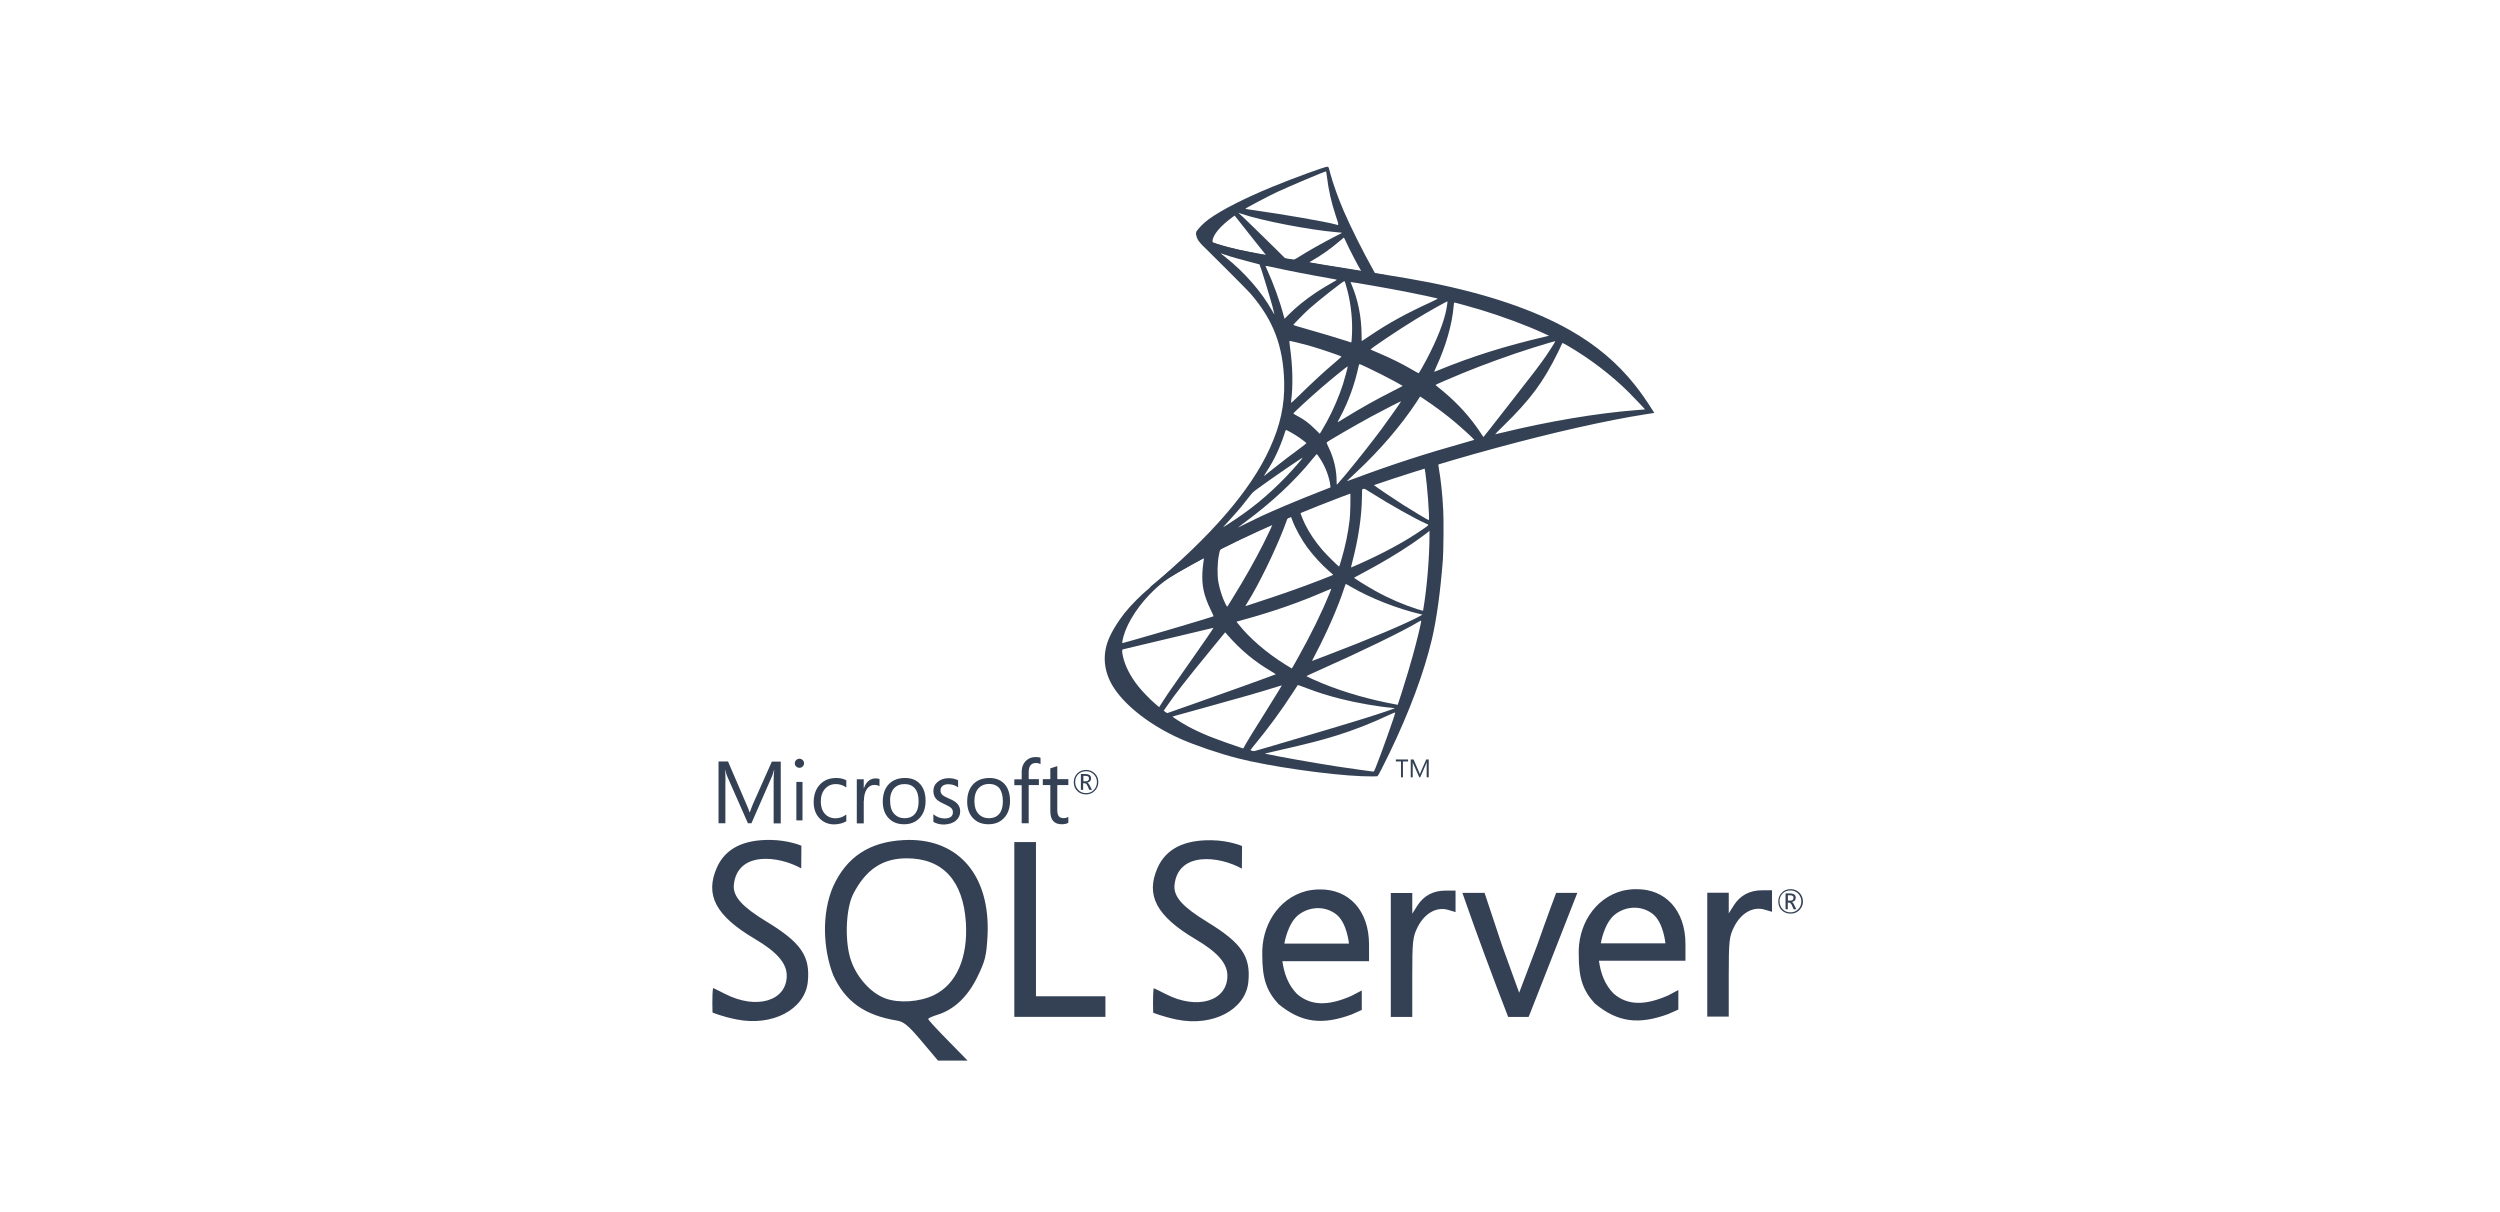<svg width="165" height="80" viewBox="0 0 165 80" fill="none" xmlns="http://www.w3.org/2000/svg">
<g clip-path="url(#clip0)">
<path d="M95.813 29.787L87.862 32.418L80.945 35.513L79.01 36.031C78.518 36.506 78.001 36.987 77.442 37.474C76.829 38.01 76.258 38.498 75.819 38.851C75.333 39.241 74.612 39.972 74.245 40.435C73.698 41.129 73.265 41.866 73.079 42.433C72.749 43.456 72.911 44.492 73.548 45.448C74.365 46.666 75.994 47.909 77.893 48.756C78.86 49.188 80.489 49.742 81.715 50.053C83.752 50.577 87.694 51.144 89.863 51.229C90.302 51.247 90.891 51.247 90.915 51.229C90.963 51.198 91.3 50.547 91.69 49.736C93.024 46.977 93.986 44.388 94.509 42.177C94.821 40.837 95.067 39.052 95.23 36.938C95.272 36.347 95.29 34.368 95.254 33.697C95.2 32.601 95.103 31.712 94.953 30.841C94.929 30.713 94.923 30.597 94.935 30.591C94.959 30.573 95.031 30.548 96.011 30.262L95.813 29.787V29.787H95.813V29.787ZM93.998 30.865C94.07 30.865 94.262 32.735 94.31 33.917C94.322 34.166 94.316 34.331 94.304 34.331C94.256 34.331 93.289 33.752 92.598 33.314C91.997 32.93 90.855 32.162 90.675 32.016C90.615 31.974 90.621 31.968 91.113 31.797C91.949 31.511 93.932 30.865 93.998 30.865ZM89.948 32.217C90.002 32.217 90.14 32.296 90.47 32.504C91.708 33.289 93.391 34.24 94.112 34.556C94.334 34.654 94.358 34.617 93.848 34.971C92.754 35.726 91.39 36.469 89.719 37.218C89.425 37.352 89.178 37.456 89.172 37.456C89.16 37.456 89.196 37.304 89.244 37.121C89.647 35.604 89.875 34.069 89.887 32.839C89.893 32.229 89.893 32.229 89.948 32.211C89.936 32.217 89.941 32.217 89.948 32.217ZM89.112 32.54C89.148 32.577 89.124 33.941 89.076 34.313C88.968 35.202 88.8 36.031 88.523 36.962C88.457 37.188 88.397 37.377 88.385 37.389C88.361 37.419 87.538 36.603 87.267 36.286C86.799 35.738 86.432 35.19 86.162 34.654C86.023 34.38 85.807 33.844 85.825 33.825C85.921 33.758 89.088 32.516 89.112 32.54ZM85.182 34.105C85.188 34.105 85.194 34.105 85.2 34.112C85.212 34.124 85.254 34.221 85.29 34.331C85.483 34.861 85.915 35.641 86.288 36.14C86.696 36.688 87.231 37.273 87.676 37.657C87.82 37.779 87.952 37.894 87.97 37.913C88.006 37.949 88.018 37.943 87.039 38.321C85.903 38.76 84.665 39.198 83.247 39.661C82.908 39.772 82.57 39.883 82.231 39.996C82.177 40.014 82.195 39.984 82.352 39.734C83.055 38.619 84.124 36.432 84.725 34.885C84.828 34.617 84.93 34.349 84.948 34.288C84.972 34.203 85.002 34.172 85.08 34.13C85.122 34.118 85.164 34.105 85.182 34.105ZM83.98 34.611C83.998 34.623 83.692 35.275 83.391 35.872C82.808 37.023 82.171 38.157 81.318 39.533C81.174 39.771 81.036 39.99 81.018 40.014C80.988 40.057 80.975 40.045 80.879 39.856C80.675 39.448 80.507 38.924 80.417 38.443C80.326 37.968 80.344 37.139 80.447 36.627C80.525 36.25 80.519 36.256 80.699 36.164C81.468 35.769 83.956 34.587 83.98 34.611ZM94.346 35.038V35.293C94.346 36.652 94.202 38.516 93.992 39.874C93.956 40.112 93.926 40.307 93.92 40.313C93.92 40.313 93.746 40.264 93.541 40.203C92.64 39.917 91.66 39.496 90.777 39.003C90.194 38.68 89.347 38.15 89.371 38.126C89.376 38.12 89.629 37.986 89.923 37.828C91.101 37.206 92.231 36.536 93.211 35.872C93.577 35.622 94.13 35.22 94.25 35.111L94.346 35.038ZM79.443 36.841C79.467 36.841 79.461 36.889 79.425 37.109C79.401 37.267 79.371 37.559 79.359 37.76C79.311 38.65 79.455 39.308 79.888 40.209C80.008 40.459 80.104 40.666 80.098 40.672C80.056 40.709 76.078 41.891 74.828 42.238C74.455 42.341 74.131 42.433 74.107 42.439C74.065 42.451 74.059 42.445 74.077 42.341C74.215 41.446 74.888 40.276 75.825 39.289C76.45 38.632 76.949 38.248 77.802 37.754C78.415 37.401 79.359 36.871 79.431 36.847C79.431 36.841 79.437 36.841 79.443 36.841ZM88.818 38.54C88.824 38.534 88.968 38.613 89.142 38.717C90.428 39.472 92.219 40.173 93.745 40.532L93.884 40.563L93.691 40.672C92.892 41.123 90.266 42.231 87.58 43.249C87.189 43.395 86.805 43.541 86.732 43.572C86.66 43.602 86.594 43.62 86.594 43.614C86.594 43.608 86.702 43.395 86.841 43.133C87.592 41.708 88.349 39.972 88.734 38.766C88.782 38.65 88.812 38.546 88.818 38.54ZM87.862 38.857C87.868 38.863 87.82 38.991 87.76 39.137C87.237 40.422 86.552 41.824 85.675 43.395C85.453 43.797 85.266 44.12 85.26 44.12C85.254 44.12 85.074 44.01 84.858 43.876C83.583 43.084 82.454 42.11 81.715 41.166L81.606 41.032L82.153 40.879C84.112 40.337 85.777 39.752 87.43 39.034C87.664 38.936 87.856 38.857 87.862 38.857ZM93.8 40.959C93.8 40.959 93.806 40.965 93.8 40.959C93.806 41.099 93.499 42.353 93.247 43.261C93.036 44.023 92.856 44.62 92.525 45.673C92.381 46.136 92.255 46.52 92.249 46.52C92.243 46.52 92.207 46.514 92.171 46.502C90.386 46.173 88.788 45.716 87.285 45.107C86.865 44.936 86.264 44.662 86.228 44.632C86.216 44.619 86.576 44.449 87.033 44.248C89.767 43.036 92.604 41.659 93.577 41.068C93.691 40.995 93.781 40.959 93.8 40.959ZM80.092 41.434C80.104 41.446 79.341 42.561 78.271 44.077C77.899 44.607 77.466 45.229 77.304 45.46C77.141 45.692 76.895 46.057 76.757 46.276L76.504 46.672L76.234 46.441C75.915 46.173 75.363 45.6 75.116 45.283C74.599 44.632 74.251 43.943 74.113 43.316C74.047 43.024 74.047 42.877 74.107 42.859C74.197 42.835 75.801 42.451 77.304 42.098C78.139 41.903 79.106 41.671 79.455 41.586C79.804 41.501 80.086 41.434 80.092 41.434ZM80.861 41.732L81.053 41.951C81.919 42.932 82.802 43.657 83.872 44.291C84.064 44.4 84.209 44.498 84.197 44.504C84.154 44.534 80.483 45.856 78.782 46.453C77.827 46.794 77.039 47.068 77.033 47.068C77.027 47.068 76.973 47.032 76.913 46.989L76.805 46.91L76.979 46.654C77.544 45.826 78.253 44.918 79.798 43.03L80.861 41.732ZM85.657 45.21C85.663 45.204 85.927 45.302 86.252 45.424C87.033 45.722 87.652 45.911 88.481 46.124C89.503 46.386 90.981 46.642 91.853 46.715C91.985 46.727 92.057 46.739 92.033 46.758C91.991 46.782 91.107 47.081 90.458 47.288C89.425 47.617 86.27 48.561 83.698 49.31C83.223 49.45 82.814 49.566 82.79 49.572C82.73 49.584 82.532 49.529 82.532 49.505C82.532 49.493 82.676 49.304 82.85 49.097C83.716 48.049 84.575 46.88 85.29 45.771C85.489 45.466 85.657 45.216 85.657 45.21ZM84.599 45.241C84.605 45.247 84.178 45.941 83.433 47.135C83.115 47.641 82.76 48.213 82.634 48.414C82.514 48.609 82.334 48.914 82.231 49.084L82.057 49.395L81.967 49.371C81.751 49.31 80.23 48.768 79.828 48.603C79.329 48.402 78.812 48.159 78.427 47.952C77.947 47.69 77.346 47.3 77.394 47.288C77.406 47.282 78.229 47.056 79.221 46.782C81.853 46.057 83.313 45.637 84.269 45.332C84.443 45.277 84.593 45.235 84.599 45.241ZM92.081 47.02H92.087C92.111 47.081 91.137 49.822 90.783 50.687C90.705 50.882 90.675 50.93 90.633 50.924C90.53 50.918 89.118 50.717 88.259 50.589C86.763 50.358 84.251 49.913 83.62 49.767L83.475 49.736L84.371 49.529C86.294 49.091 87.219 48.853 88.157 48.561C89.341 48.195 90.512 47.738 91.696 47.178C91.882 47.093 92.039 47.026 92.081 47.02Z" fill="#344154"/>
<path d="M87.617 11C87.485 10.982 85.352 11.762 83.975 12.328C82.118 13.096 80.676 13.827 79.787 14.46C79.456 14.698 79.042 15.118 78.976 15.283C78.951 15.344 78.939 15.417 78.939 15.49L79.745 16.263L81.662 16.885L86.223 17.713L91.439 18.621L91.493 18.164C91.475 18.164 91.463 18.158 91.445 18.158L90.76 18.048L90.622 17.799C89.913 16.531 89.132 14.96 88.675 13.9C88.32 13.078 87.984 12.127 87.797 11.445C87.695 11.031 87.683 11.007 87.617 11V11H87.617V11ZM87.521 11.311H87.527C87.533 11.317 87.557 11.488 87.581 11.689C87.683 12.542 87.87 13.364 88.164 14.253C88.386 14.923 88.386 14.887 88.128 14.807C87.515 14.637 84.769 14.156 82.779 13.876C82.461 13.833 82.191 13.79 82.191 13.784C82.166 13.76 83.627 12.986 84.27 12.682C85.093 12.298 87.353 11.341 87.521 11.311ZM81.728 14.04L81.962 14.119C83.236 14.558 86.439 15.179 88.206 15.325C88.404 15.344 88.573 15.362 88.579 15.362C88.584 15.368 88.416 15.459 88.2 15.563C87.347 15.995 86.409 16.525 85.76 16.933C85.568 17.055 85.394 17.153 85.37 17.153C85.346 17.153 85.219 17.128 85.087 17.11L84.847 17.074L84.246 16.477C83.188 15.435 82.359 14.631 82.04 14.326L81.728 14.04ZM81.487 14.229L82.335 15.301C82.797 15.892 83.266 16.471 83.368 16.598C83.471 16.726 83.555 16.83 83.549 16.836C83.525 16.854 82.323 16.617 81.686 16.471C81.031 16.318 80.76 16.245 80.358 16.117L80.027 16.008V15.922C80.033 15.514 80.544 14.905 81.409 14.284L81.487 14.229ZM88.687 15.691C88.711 15.691 88.741 15.746 88.813 15.91C89.017 16.367 89.654 17.598 89.81 17.835C89.859 17.914 89.943 17.92 89.095 17.78C87.058 17.445 86.403 17.336 86.403 17.323C86.403 17.317 86.463 17.275 86.541 17.232C87.172 16.879 87.809 16.428 88.374 15.947C88.513 15.831 88.639 15.721 88.663 15.703C88.669 15.691 88.681 15.685 88.687 15.691Z" fill="#344154"/>
<path d="M79.017 15.197C79.017 15.197 78.885 15.411 79.011 15.728C79.089 15.922 79.317 16.16 79.576 16.404C79.576 16.404 82.25 19.047 82.574 19.425C84.052 21.155 84.695 22.861 84.756 25.212C84.792 26.723 84.509 28.051 83.806 29.592C82.556 32.357 79.918 35.409 75.85 38.796L76.445 38.595C76.829 38.303 77.352 37.992 78.578 37.31C81.408 35.738 84.593 34.294 88.499 32.808C94.124 30.664 103.373 28.154 108.637 27.338L109.184 27.253L109.1 27.119C108.619 26.363 108.288 25.894 107.892 25.395C106.738 23.945 105.338 22.769 103.625 21.795C101.269 20.461 98.222 19.419 94.365 18.645C93.638 18.499 92.039 18.219 90.741 18.018C87.989 17.585 86.21 17.287 84.251 16.946C83.548 16.824 82.496 16.641 81.799 16.489C81.438 16.41 80.747 16.245 80.207 16.056C79.774 15.886 79.149 15.715 79.017 15.197ZM80.567 16.721C80.573 16.714 80.669 16.751 80.795 16.794C81.024 16.873 81.318 16.964 81.667 17.062C81.931 17.135 82.195 17.206 82.46 17.275C82.821 17.366 83.121 17.451 83.127 17.451C83.169 17.494 83.776 19.462 83.981 20.217C84.058 20.503 84.119 20.747 84.113 20.747C84.106 20.753 84.04 20.649 83.962 20.509C83.259 19.254 82.148 17.981 80.862 16.958C80.693 16.836 80.567 16.727 80.567 16.721ZM83.524 17.549C83.554 17.549 83.686 17.567 83.848 17.604C84.87 17.835 86.703 18.189 87.874 18.39C88.073 18.42 88.229 18.457 88.229 18.469C88.229 18.481 88.157 18.523 88.067 18.572C87.868 18.676 87.069 19.157 86.805 19.34C86.138 19.791 85.537 20.278 85.104 20.716C84.93 20.893 84.78 21.039 84.78 21.039C84.78 21.039 84.744 20.936 84.713 20.808C84.497 19.961 84.046 18.706 83.638 17.823C83.572 17.683 83.518 17.555 83.518 17.543C83.518 17.555 83.518 17.549 83.524 17.549ZM88.728 18.554C88.764 18.566 88.824 18.773 88.944 19.23C89.166 20.113 89.269 21.1 89.233 22.02C89.221 22.276 89.209 22.513 89.197 22.544L89.178 22.605L88.866 22.501C88.223 22.294 87.177 21.983 86.282 21.728C85.771 21.587 85.357 21.46 85.357 21.448C85.357 21.411 86.102 20.655 86.42 20.369C87.027 19.827 88.674 18.536 88.728 18.554ZM89.142 18.615C89.16 18.597 91.63 19.029 92.754 19.248C93.59 19.413 94.803 19.669 94.876 19.699C94.912 19.711 94.785 19.784 94.383 19.967C92.796 20.692 91.618 21.344 90.447 22.136C90.14 22.343 89.882 22.513 89.876 22.513C89.87 22.513 89.864 22.337 89.864 22.124C89.864 20.966 89.635 19.797 89.215 18.81C89.172 18.712 89.136 18.621 89.142 18.615ZM95.531 19.894C95.549 19.912 95.47 20.406 95.398 20.698C95.182 21.606 94.599 22.952 93.884 24.219C93.758 24.445 93.644 24.627 93.631 24.633C93.62 24.639 93.457 24.548 93.271 24.438C92.574 24.024 91.781 23.634 90.915 23.269C90.675 23.165 90.465 23.08 90.459 23.068C90.416 23.031 92.352 21.734 93.373 21.112C94.184 20.613 95.506 19.87 95.531 19.894ZM95.987 19.967C96.041 19.967 97.135 20.272 97.706 20.442C99.118 20.869 100.741 21.472 101.798 21.959L102.237 22.16L101.93 22.233C99.347 22.836 97.135 23.531 95.002 24.408C94.827 24.481 94.671 24.542 94.659 24.542C94.647 24.542 94.707 24.402 94.785 24.231C95.428 22.849 95.843 21.405 95.945 20.174C95.951 20.058 95.969 19.967 95.987 19.967ZM85.098 22.501C85.116 22.483 85.951 22.684 86.402 22.812C87.087 23.007 88.541 23.5 88.541 23.537C88.541 23.543 88.379 23.683 88.187 23.854C87.4 24.518 86.643 25.218 85.735 26.107C85.465 26.369 85.236 26.583 85.224 26.583C85.212 26.583 85.206 26.546 85.212 26.497C85.35 25.474 85.321 24.158 85.128 22.824C85.11 22.654 85.092 22.507 85.098 22.501ZM102.652 22.52C102.664 22.532 102.267 23.165 102.015 23.525C101.654 24.048 101.125 24.743 99.929 26.266C99.298 27.07 98.589 27.978 98.355 28.282C98.114 28.587 97.916 28.843 97.91 28.843C97.904 28.843 97.826 28.733 97.742 28.599C97.069 27.576 96.263 26.68 95.308 25.876C95.128 25.724 94.93 25.559 94.863 25.51C94.797 25.462 94.743 25.413 94.743 25.407C94.743 25.389 95.765 24.944 96.54 24.627C97.898 24.067 99.749 23.397 101.137 22.964C101.864 22.733 102.64 22.507 102.652 22.52ZM103.114 22.641C103.138 22.635 103.283 22.708 103.457 22.812C104.917 23.659 106.347 24.749 107.477 25.87C107.796 26.187 108.583 27.015 108.571 27.021C108.571 27.021 108.294 27.046 107.97 27.07C105.44 27.265 102.201 27.807 99.088 28.568C98.878 28.617 98.692 28.66 98.679 28.66C98.668 28.66 98.902 28.422 99.196 28.136C101.023 26.351 101.859 25.224 102.844 23.214C102.982 22.916 103.102 22.66 103.114 22.641C103.108 22.641 103.108 22.641 103.114 22.641ZM89.731 24.03C89.816 24.049 90.597 24.42 91.186 24.719C91.727 24.993 92.538 25.431 92.58 25.468C92.586 25.474 92.297 25.626 91.943 25.803C90.813 26.375 89.846 26.918 88.836 27.539C88.548 27.716 88.307 27.862 88.301 27.862C88.277 27.862 88.283 27.837 88.445 27.539C88.986 26.54 89.419 25.346 89.665 24.183C89.689 24.091 89.713 24.03 89.731 24.03ZM88.95 24.176C88.968 24.195 88.764 24.944 88.638 25.352C88.391 26.126 87.977 27.094 87.574 27.825C87.478 27.996 87.334 28.245 87.255 28.386L87.105 28.629L86.769 28.3C86.378 27.917 86.06 27.679 85.651 27.466C85.489 27.381 85.363 27.307 85.363 27.295C85.363 27.247 86.39 26.302 87.177 25.62C87.742 25.127 88.932 24.158 88.95 24.176ZM93.728 26.168L94.022 26.363C94.695 26.808 95.488 27.399 96.095 27.917C96.438 28.203 97.099 28.806 97.231 28.952L97.303 29.031L96.817 29.172C94.064 29.945 91.937 30.633 89.455 31.559C89.178 31.663 88.944 31.748 88.926 31.748C88.89 31.748 88.86 31.779 89.479 31.2C91.066 29.72 92.472 28.087 93.517 26.497L93.728 26.168ZM92.472 26.485C92.484 26.497 91.66 27.673 91.168 28.337C90.579 29.129 89.533 30.457 88.812 31.322C88.511 31.681 88.253 31.98 88.241 31.986C88.223 31.992 88.217 31.9 88.217 31.76C88.217 31.023 88.031 30.237 87.706 29.567C87.568 29.287 87.544 29.22 87.574 29.19C87.688 29.086 89.437 28.075 90.543 27.472C91.288 27.07 92.454 26.473 92.472 26.485ZM84.876 28.373C84.894 28.373 85.032 28.447 85.188 28.532C85.573 28.745 85.915 28.983 86.222 29.238C86.234 29.251 86.078 29.379 85.873 29.531C85.302 29.945 84.437 30.609 83.932 31.017C83.403 31.444 83.386 31.456 83.446 31.364C83.842 30.749 84.04 30.402 84.251 29.957C84.437 29.561 84.623 29.092 84.756 28.684C84.804 28.508 84.864 28.373 84.876 28.373ZM86.901 29.982C86.931 29.976 86.967 30.03 87.129 30.274C87.472 30.792 87.736 31.486 87.802 32.047L87.814 32.169L86.991 32.491C85.519 33.07 84.161 33.643 83.241 34.069C82.983 34.191 82.532 34.41 82.238 34.556C81.943 34.709 81.703 34.824 81.703 34.818C81.703 34.812 81.889 34.672 82.118 34.502C83.914 33.18 85.471 31.73 86.637 30.28C86.763 30.128 86.877 29.988 86.889 29.982L86.901 29.982ZM85.97 30.213C85.994 30.238 85.309 31.023 84.84 31.505C83.68 32.705 82.532 33.643 81.108 34.556C80.928 34.672 80.765 34.776 80.747 34.788C80.705 34.812 80.759 34.751 81.384 34.063C81.781 33.63 82.081 33.265 82.424 32.814C82.652 32.516 82.694 32.473 83.025 32.236C83.908 31.59 85.945 30.189 85.97 30.213Z" fill="#344154"/>
<path d="M59.946 55.436C59.836 55.436 59.725 55.447 59.615 55.447C57.376 55.568 55.865 56.567 54.983 58.517C54.227 60.282 54.31 62.587 54.991 64.362C55.783 66.097 57.063 67.012 59.2 67.358C59.652 67.433 59.955 67.684 60.83 68.721L61.908 70H63.862L62.562 68.672C61.844 67.945 61.263 67.311 61.263 67.255C61.263 67.199 61.538 67.077 61.871 66.975C62.967 66.638 63.877 65.78 64.514 64.464C65.029 63.407 65.103 63.081 65.177 61.766C65.371 57.853 63.336 55.407 59.946 55.435L59.946 55.436ZM61.659 65.669C60.709 66.135 59.329 66.228 58.428 65.893C57.496 65.547 56.594 64.566 56.189 63.456C55.738 62.242 55.802 60.002 56.318 58.994C57.147 57.388 58.243 56.649 59.845 56.649C62.221 56.649 63.573 58.124 63.749 60.897C63.889 63.212 63.124 64.948 61.66 65.668L61.659 65.669ZM95.411 58.779C94.592 58.779 93.965 59.115 93.542 59.777L93.21 60.302V58.938H91.792V67.117H93.209V64.503C93.209 62.112 93.239 61.833 93.568 61.179C94.023 60.282 94.804 59.834 95.559 60.048L96.066 60.198V58.781H95.411V58.779ZM87.079 58.703C86.801 58.703 86.506 58.741 86.213 58.806C84.315 59.309 83.245 61.151 83.31 63.046C83.31 64.632 83.614 65.426 84.37 66.257C85.917 67.544 87.316 67.647 89.204 66.957C89.527 66.817 89.877 66.657 89.877 66.657V65.37L89.204 65.723C87.676 66.398 86.525 66.398 85.603 65.603C85.015 64.996 84.756 64.268 84.637 63.438H90.356V62.335C90.356 60.087 89.021 58.667 87.077 58.703H87.079ZM84.766 62.29C84.766 62.29 84.977 60.888 85.76 60.337C86.138 60.067 86.57 59.937 86.994 59.937C87.419 59.937 87.842 60.076 88.192 60.347C88.91 60.907 89.03 62.279 89.03 62.279H84.766V62.29H84.766ZM50.571 60.815C49.033 59.87 48.351 59.19 48.434 58.387C48.673 56.165 51.381 56.472 52.881 57.313L52.892 55.818C52.892 55.818 52.062 55.454 50.874 55.435C49.051 55.407 47.873 56.013 47.32 57.246C46.509 59.066 47.227 60.439 49.824 61.97C51.281 62.83 51.925 63.576 51.925 64.389C51.925 66.07 49.926 66.657 47.863 65.602C47.439 65.388 47.08 65.209 47.061 65.209C46.987 65.686 47.025 66.826 47.025 66.826C47.025 66.826 47.658 67.096 48.609 67.282C50.966 67.758 53.111 66.637 53.314 64.817C53.49 63.109 52.881 62.213 50.571 60.813L50.571 60.815ZM107.965 58.684C107.688 58.684 107.394 58.723 107.088 58.788C105.192 59.291 104.124 61.133 104.197 63.028C104.197 64.612 104.5 65.398 105.256 66.228C106.803 67.516 108.202 67.62 110.1 66.929C110.421 66.79 110.771 66.631 110.771 66.631V65.342L110.099 65.698C108.568 66.37 107.416 66.37 106.498 65.576C105.906 64.97 105.65 64.25 105.53 63.41H111.24V62.307C111.24 60.07 109.905 58.649 107.961 58.687L107.965 58.684ZM105.652 62.271C105.652 62.271 105.865 60.87 106.648 60.309C107.024 60.038 107.457 59.908 107.88 59.908C108.303 59.908 108.728 60.047 109.078 60.319C109.796 60.879 109.916 62.261 109.916 62.261H105.653L105.652 62.271ZM79.654 60.833C78.116 59.891 77.436 59.208 77.518 58.405C77.757 56.182 80.465 56.491 81.965 57.331L81.975 55.837C81.975 55.837 81.146 55.473 79.958 55.455C78.135 55.428 76.957 56.033 76.403 57.267C75.593 59.087 76.321 60.459 78.908 61.99C80.364 62.849 81.008 63.585 81.008 64.399C81.008 66.08 79.01 66.676 76.947 65.612C76.525 65.398 76.165 65.221 76.144 65.221C76.07 65.697 76.109 66.838 76.109 66.838C76.109 66.838 76.735 67.098 77.682 67.294C80.041 67.771 82.188 66.651 82.389 64.831C82.565 63.131 81.956 62.235 79.654 60.835V60.833H79.654ZM116.299 58.759C115.479 58.759 114.844 59.096 114.429 59.759L114.098 60.282V58.92H112.679V67.097H114.097V64.483C114.097 62.093 114.125 61.812 114.456 61.159C114.91 60.263 115.691 59.815 116.446 60.03L116.953 60.18V58.759H116.299V58.759ZM68.374 60.786V55.576H66.944V67.115H72.958V65.752H68.374V60.786H68.374ZM101.444 62.41L100.265 65.519L99.132 62.393L97.981 58.928H96.517C97.466 61.654 98.497 64.427 99.538 67.115C99.989 67.126 100.441 67.115 100.892 67.115L102.483 63.064L104.104 58.929H102.705C102.705 58.929 102.087 60.572 101.443 62.411L101.444 62.41ZM71.669 52.432C71.9 52.432 72.092 52.357 72.25 52.197C72.407 52.038 72.489 51.852 72.489 51.618C72.489 51.385 72.407 51.19 72.25 51.04C72.092 50.891 71.909 50.816 71.68 50.816C71.448 50.816 71.255 50.891 71.099 51.049C70.941 51.207 70.869 51.402 70.869 51.627C70.869 51.863 70.943 52.057 71.099 52.205C71.247 52.355 71.439 52.43 71.669 52.43V52.432ZM71.163 51.105C71.3 50.965 71.467 50.901 71.68 50.901C71.881 50.901 72.048 50.965 72.187 51.105C72.324 51.244 72.398 51.413 72.398 51.618C72.398 51.824 72.324 52.002 72.187 52.141C72.048 52.28 71.881 52.346 71.68 52.346C71.476 52.346 71.31 52.282 71.173 52.141C71.036 52.002 70.962 51.824 70.962 51.618C70.962 51.413 71.025 51.244 71.163 51.105ZM71.504 51.694H71.597C71.662 51.694 71.727 51.758 71.781 51.88L71.892 52.132H72.067L71.929 51.852C71.873 51.739 71.819 51.674 71.754 51.656C71.835 51.637 71.9 51.609 71.946 51.553C71.993 51.505 72.01 51.44 72.01 51.366C72.01 51.28 71.983 51.216 71.927 51.169C71.864 51.115 71.763 51.086 71.631 51.086H71.338V52.132H71.486V51.693L71.504 51.694ZM71.504 51.207H71.633C71.725 51.207 71.791 51.227 71.827 51.255C71.862 51.282 71.871 51.319 71.871 51.385C71.871 51.506 71.797 51.563 71.66 51.563H71.502V51.207H71.504ZM47.882 51.6C47.882 51.236 47.872 50.965 47.863 50.806H47.872C47.908 50.994 47.954 51.135 47.991 51.228L49.364 54.337H49.594L50.967 51.2C51.004 51.114 51.041 50.986 51.086 50.807H51.097C51.069 51.117 51.06 51.387 51.06 51.602V54.346H51.53V50.267H50.941L49.679 53.104C49.632 53.217 49.568 53.385 49.485 53.608H49.466C49.439 53.497 49.374 53.329 49.282 53.124L48.049 50.258H47.423V54.337H47.875V51.602L47.882 51.6ZM52.56 51.608H52.965V54.148H52.56V51.608ZM52.763 50.676C52.847 50.676 52.919 50.647 52.974 50.591C53.03 50.535 53.067 50.462 53.067 50.377C53.067 50.293 53.039 50.218 52.975 50.163C52.918 50.106 52.845 50.077 52.761 50.077C52.679 50.077 52.605 50.106 52.55 50.163C52.494 50.218 52.457 50.293 52.457 50.377C52.457 50.47 52.486 50.535 52.55 50.591C52.614 50.647 52.679 50.676 52.761 50.676H52.763ZM55.857 54.204V53.756C55.635 53.925 55.397 54.008 55.149 54.008C54.854 54.008 54.614 53.905 54.439 53.708C54.264 53.514 54.172 53.243 54.172 52.905C54.172 52.552 54.264 52.272 54.457 52.057C54.641 51.852 54.881 51.749 55.175 51.749C55.415 51.749 55.645 51.824 55.857 51.974V51.498C55.664 51.395 55.443 51.348 55.194 51.348C54.733 51.348 54.374 51.498 54.106 51.787C53.84 52.076 53.703 52.469 53.703 52.943C53.703 53.365 53.822 53.719 54.07 53.99C54.329 54.268 54.66 54.41 55.065 54.41C55.379 54.401 55.635 54.334 55.857 54.204ZM57.018 52.85C57.018 52.515 57.092 52.244 57.229 52.057C57.358 51.889 57.514 51.805 57.699 51.805C57.855 51.805 57.966 51.834 58.047 51.899V51.413C57.984 51.385 57.892 51.376 57.773 51.376C57.607 51.376 57.459 51.432 57.329 51.536C57.192 51.646 57.082 51.814 57.018 52.029H57.007V51.432H56.548V54.344H57.008V52.85H57.018ZM59.661 54.402C60.094 54.402 60.443 54.261 60.702 53.98C60.959 53.702 61.088 53.327 61.088 52.86C61.088 52.384 60.97 52.02 60.729 51.749C60.49 51.478 60.159 51.347 59.726 51.347C59.292 51.347 58.944 51.478 58.685 51.731C58.409 52.009 58.263 52.402 58.263 52.906C58.263 53.345 58.381 53.709 58.63 53.98C58.888 54.261 59.229 54.401 59.661 54.401V54.402ZM59.006 52.03C59.182 51.842 59.412 51.749 59.697 51.749C59.993 51.749 60.215 51.842 60.379 52.03C60.545 52.225 60.628 52.505 60.628 52.879C60.628 53.234 60.554 53.513 60.397 53.701C60.241 53.897 60.011 54.001 59.707 54.001C59.411 54.001 59.182 53.897 59.006 53.701C58.832 53.504 58.749 53.234 58.749 52.879C58.731 52.525 58.823 52.236 59.006 52.03ZM63.104 54.148C63.28 53.99 63.373 53.795 63.373 53.551C63.373 53.337 63.299 53.159 63.161 53.019C63.049 52.907 62.876 52.805 62.626 52.702C62.404 52.608 62.267 52.524 62.193 52.459C62.119 52.384 62.074 52.291 62.074 52.159C62.074 52.038 62.12 51.945 62.211 51.87C62.304 51.795 62.422 51.759 62.581 51.759C62.829 51.759 63.041 51.825 63.235 51.965V51.499C63.049 51.404 62.848 51.36 62.617 51.36C62.322 51.36 62.072 51.442 61.889 51.601C61.695 51.76 61.603 51.965 61.603 52.207C61.603 52.422 61.667 52.599 61.787 52.73C61.889 52.841 62.062 52.955 62.303 53.056C62.533 53.159 62.689 53.252 62.773 53.327C62.855 53.402 62.892 53.495 62.892 53.606C62.892 53.877 62.708 54.018 62.349 54.018C62.072 54.018 61.824 53.926 61.602 53.739V54.242C61.803 54.365 62.044 54.42 62.31 54.42C62.651 54.402 62.918 54.317 63.102 54.149L63.104 54.148ZM65.297 51.348C64.864 51.348 64.515 51.478 64.257 51.731C63.982 52.009 63.834 52.402 63.834 52.907C63.834 53.345 63.953 53.709 64.202 53.98C64.46 54.261 64.8 54.401 65.234 54.401C65.677 54.401 66.015 54.26 66.274 53.979C66.532 53.701 66.661 53.326 66.661 52.859C66.661 52.383 66.541 52.019 66.302 51.748C66.053 51.477 65.721 51.347 65.299 51.347L65.297 51.348ZM66.19 52.879C66.19 53.234 66.116 53.513 65.96 53.701C65.804 53.897 65.573 54.001 65.269 54.001C64.973 54.001 64.744 53.897 64.569 53.701C64.395 53.504 64.311 53.234 64.311 52.879C64.311 52.504 64.403 52.215 64.588 52.02C64.762 51.834 64.993 51.739 65.279 51.739C65.564 51.739 65.793 51.834 65.959 52.02C66.107 52.225 66.189 52.505 66.189 52.879H66.19ZM67.434 54.336H67.894V51.815H68.567V51.423H67.894V50.973C67.894 50.564 68.05 50.358 68.373 50.358C68.482 50.358 68.593 50.386 68.675 50.434V50.013C68.593 49.975 68.482 49.967 68.344 49.967C68.096 49.967 67.893 50.042 67.727 50.2C67.534 50.386 67.431 50.628 67.431 50.956V51.434H66.945V51.825H67.431V54.337L67.434 54.336ZM69.322 53.541C69.322 54.111 69.57 54.401 70.077 54.401C70.261 54.401 70.399 54.371 70.51 54.305V53.904C70.425 53.968 70.325 53.998 70.214 53.998C70.058 53.998 69.948 53.961 69.884 53.876C69.818 53.793 69.781 53.651 69.781 53.457V51.813H70.51V51.422H69.781V50.563C69.623 50.619 69.468 50.666 69.321 50.713V51.422H68.824V51.813H69.321V53.54L69.322 53.541ZM118.749 58.909C118.593 58.759 118.408 58.684 118.179 58.684C117.946 58.684 117.754 58.759 117.598 58.92C117.441 59.077 117.367 59.273 117.367 59.498C117.367 59.731 117.441 59.926 117.596 60.076C117.753 60.226 117.945 60.301 118.177 60.301C118.407 60.301 118.6 60.226 118.758 60.067C118.914 59.907 118.996 59.722 118.996 59.489C118.987 59.254 118.904 59.059 118.748 58.909L118.749 58.909ZM118.675 60.012C118.538 60.151 118.371 60.215 118.168 60.215C117.967 60.215 117.8 60.151 117.661 60.012C117.524 59.87 117.45 59.694 117.45 59.487C117.45 59.284 117.513 59.115 117.653 58.973C117.79 58.834 117.956 58.77 118.168 58.77C118.369 58.77 118.536 58.834 118.675 58.973C118.812 59.115 118.886 59.284 118.886 59.487C118.886 59.703 118.823 59.87 118.675 60.012ZM118.261 59.535C118.343 59.516 118.409 59.479 118.454 59.433C118.501 59.384 118.518 59.319 118.518 59.244C118.518 59.161 118.491 59.094 118.435 59.048C118.372 58.995 118.269 58.966 118.14 58.966H117.846V60.011H117.994V59.572H118.086C118.149 59.572 118.213 59.636 118.269 59.758L118.379 60.01H118.555L118.417 59.729C118.37 59.607 118.315 59.551 118.259 59.533L118.261 59.535ZM118.159 59.441H118.001V59.088H118.131C118.223 59.088 118.287 59.105 118.324 59.134C118.361 59.162 118.37 59.198 118.37 59.265C118.37 59.386 118.296 59.441 118.159 59.441L118.159 59.441ZM92.465 51.302H92.594V50.256H92.935V50.125H92.124V50.256H92.465V51.302H92.465ZM93.246 50.516C93.246 50.414 93.246 50.331 93.239 50.284C93.247 50.339 93.266 50.377 93.275 50.404L93.671 51.302H93.734L94.131 50.396C94.142 50.368 94.15 50.332 94.168 50.284C94.16 50.377 94.16 50.452 94.16 50.508V51.301H94.297V50.125H94.131L93.772 50.937C93.764 50.966 93.735 51.022 93.717 51.087H93.707C93.699 51.049 93.68 51.011 93.654 50.947L93.295 50.125H93.109V51.303H93.239V50.517L93.246 50.516Z" fill="#344154"/>
</g>
<defs>
<clipPath id="clip0">
<rect x="47" y="11" width="72" height="59" fill="white"/>
</clipPath>
</defs>
</svg>
